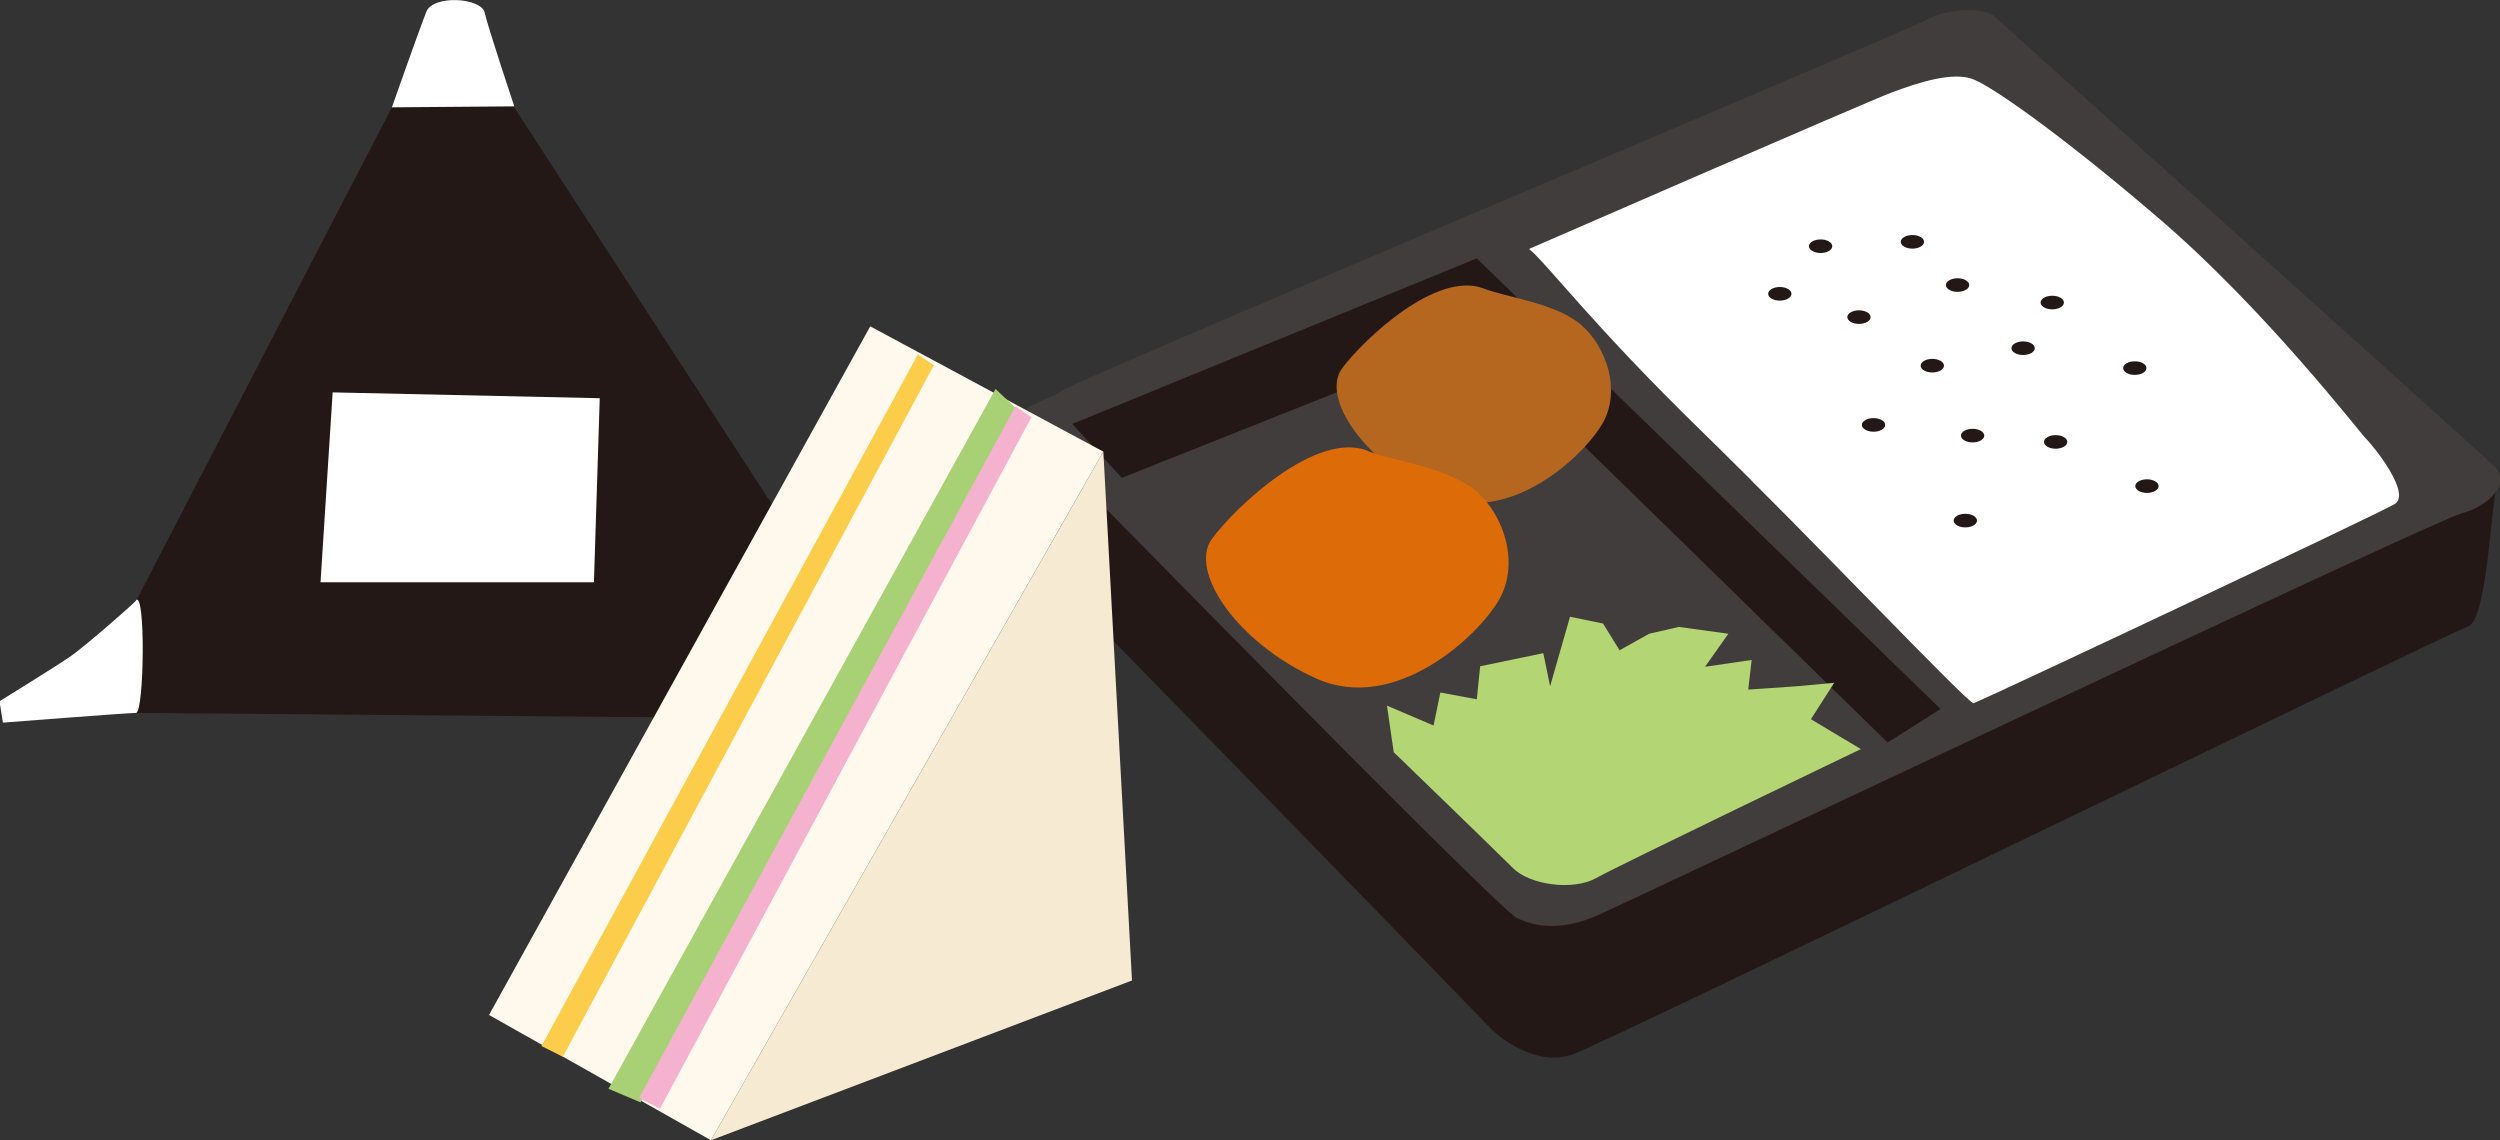 <?xml version="1.0" encoding="UTF-8"?><svg id="_レイヤー_2" xmlns="http://www.w3.org/2000/svg" viewBox="0 0 51.48 23.48"><rect x="0" y="0" width="51.48" height="23.48" fill="#333333" stroke="none"/><defs><style>.cls-1{fill:#fff8ec;}.cls-2{fill:#f4b2cf;}.cls-3{fill:#fff;}.cls-4{fill:#f6ead2;}.cls-5{fill:#fccd4a;}.cls-6{fill:#dd6c08;}.cls-7{fill:#b3d573;}.cls-8{fill:#a8d176;}.cls-9{fill:#413d3c;}.cls-10{fill:#231815;}.cls-11{fill:#b5661f;}</style></defs><g id="_編集モード"><g><g><path class="cls-10" d="M8.07,2.21S3.06,11.87,2.81,12.36c-.24,.49,0,2.32,0,2.32l14.19,.12,.49-1.96L10.27,1.72l-2.2,.49Z"/><path class="cls-3" d="M8.07,2.21s.57-1.62,.71-1.97,1.13-.29,1.2,.02,.61,1.93,.61,1.93l-2.52,.02Z"/><path class="cls-3" d="M2.81,12.36c-.09,.1-.99,.89-1.35,1.15-.27,.19-1.47,.93-1.47,.93l.07,.44s2.57-.2,2.74-.2,.2-2.53,0-2.32Z"/><path class="cls-3" d="M17.08,12.19c-.17-.19-.95,2.62-.46,2.62s2.21,0,2.21,0l.24-.79s-.48-.56-1-.95c-.44-.33-.92-.79-1-.88Z"/><polygon class="cls-3" points="6.85 8.08 6.6 11.99 12.23 11.99 12.35 8.2 6.85 8.08"/></g><g><path class="cls-10" d="M21.1,8.64c.07,.48,.43,2.42,.57,2.76s.27,.82,.89,1.43,7.92,8.12,8.12,8.33,.96,.82,1.71,.55,18.02-8.67,18.43-8.81,.47-2.6,.61-2.95c.14-.34-30.32-1.32-30.32-1.32Z"/><path class="cls-9" d="M21.13,8.8s9.69,9.9,10.1,10.1,.96,.27,1.71-.07c.75-.34,17.2-8.12,17.75-8.26s1.02-.61,.68-.96c-.34-.34-10.1-9.08-10.31-9.28s-1.02-.14-1.37,.07-17.41,7.37-17.81,7.64-1.09,.34-.75,.75Z"/><path class="cls-3" d="M31.5,5.12c.32-.14,6.89-3,7.44-3.21s1.3-.45,1.71-.27c.48,.2,2.03,1.33,3.82,2.87,2.16,1.85,4.12,4.39,4.23,4.5,.2,.2,.96,1.16,.61,1.37s-8.46,4.03-8.67,4.1c-.1,.03-3.38-3.44-5.6-5.6-2.22-2.16-3.2-3.47-3.55-3.75Z"/><polygon class="cls-10" points="22.08 8.73 30.41 5.32 39.96 14.6 38.87 15.29 30.34 6.96 23.1 9.84 22.08 8.73"/><path class="cls-7" d="M38.33,15.42s-4.98,2.39-5.46,2.66-1.37,.14-1.71-.2-2.46-2.39-2.46-2.39l-.14-.96,.96,.41,.14-.68,.75,.14,.07-.68,1.3-.27,.14,.68,.41-1.43,.68,.14,.34,.55,.61-.34,.61-.14,1.02,.14-.48,.68,.96-.14-.07,.61,1.02-.07,.75-.07-.48,.75,1.02,.61Z"/><path class="cls-11" d="M30.55,5.94c.49,.19,1.49,.3,2.01,.75s.82,1.34,.45,2.01-1.94,2.16-3.43,1.49-2.39-2.01-1.94-2.61c.45-.6,1.94-2.01,2.91-1.64Z"/><path class="cls-6" d="M28.17,9.29c.54,.21,1.64,.33,2.22,.82,.58,.49,.9,1.48,.49,2.22-.41,.74-2.14,2.38-3.78,1.64-1.64-.74-2.63-2.22-2.14-2.88s2.14-2.22,3.2-1.81Z"/><ellipse class="cls-10" cx="39.38" cy="4.98" rx=".24" ry=".14"/><ellipse class="cls-10" cx="38.28" cy="6.53" rx=".24" ry=".14"/><ellipse class="cls-10" cx="36.65" cy="6.05" rx=".24" ry=".14"/><ellipse class="cls-10" cx="37.49" cy="5.07" rx=".24" ry=".14"/><ellipse class="cls-10" cx="39.79" cy="7.53" rx=".24" ry=".14"/><ellipse class="cls-10" cx="41.66" cy="7.17" rx=".24" ry=".14"/><ellipse class="cls-10" cx="43.96" cy="7.58" rx=".24" ry=".14"/><ellipse class="cls-10" cx="42.33" cy="9.1" rx=".24" ry=".14"/><ellipse class="cls-10" cx="42.26" cy="6.23" rx=".24" ry=".14"/><ellipse class="cls-10" cx="40.62" cy="8.97" rx=".24" ry=".14"/><ellipse class="cls-10" cx="40.47" cy="10.72" rx=".24" ry=".14"/><ellipse class="cls-10" cx="38.58" cy="8.75" rx=".24" ry=".14"/><ellipse class="cls-10" cx="44.21" cy="10.01" rx=".24" ry=".14"/><ellipse class="cls-10" cx="40.31" cy="5.87" rx=".24" ry=".14"/></g><g><polygon class="cls-1" points="10.07 20.9 17.92 6.72 22.72 9.3 14.64 23.48 10.07 20.9"/><polygon class="cls-4" points="14.64 23.48 23.31 20.19 22.72 9.3 14.64 23.48"/><polygon class="cls-8" points="21.02 8.5 13.19 22.7 12.53 22.42 20.5 8.01 21.02 8.5"/><polygon class="cls-5" points="18.9 7.3 19.23 7.52 11.59 21.76 11.15 21.54 18.9 7.3"/><polygon class="cls-2" points="20.91 8.37 21.24 8.59 13.59 22.83 13.16 22.61 20.91 8.37"/></g></g></g></svg>